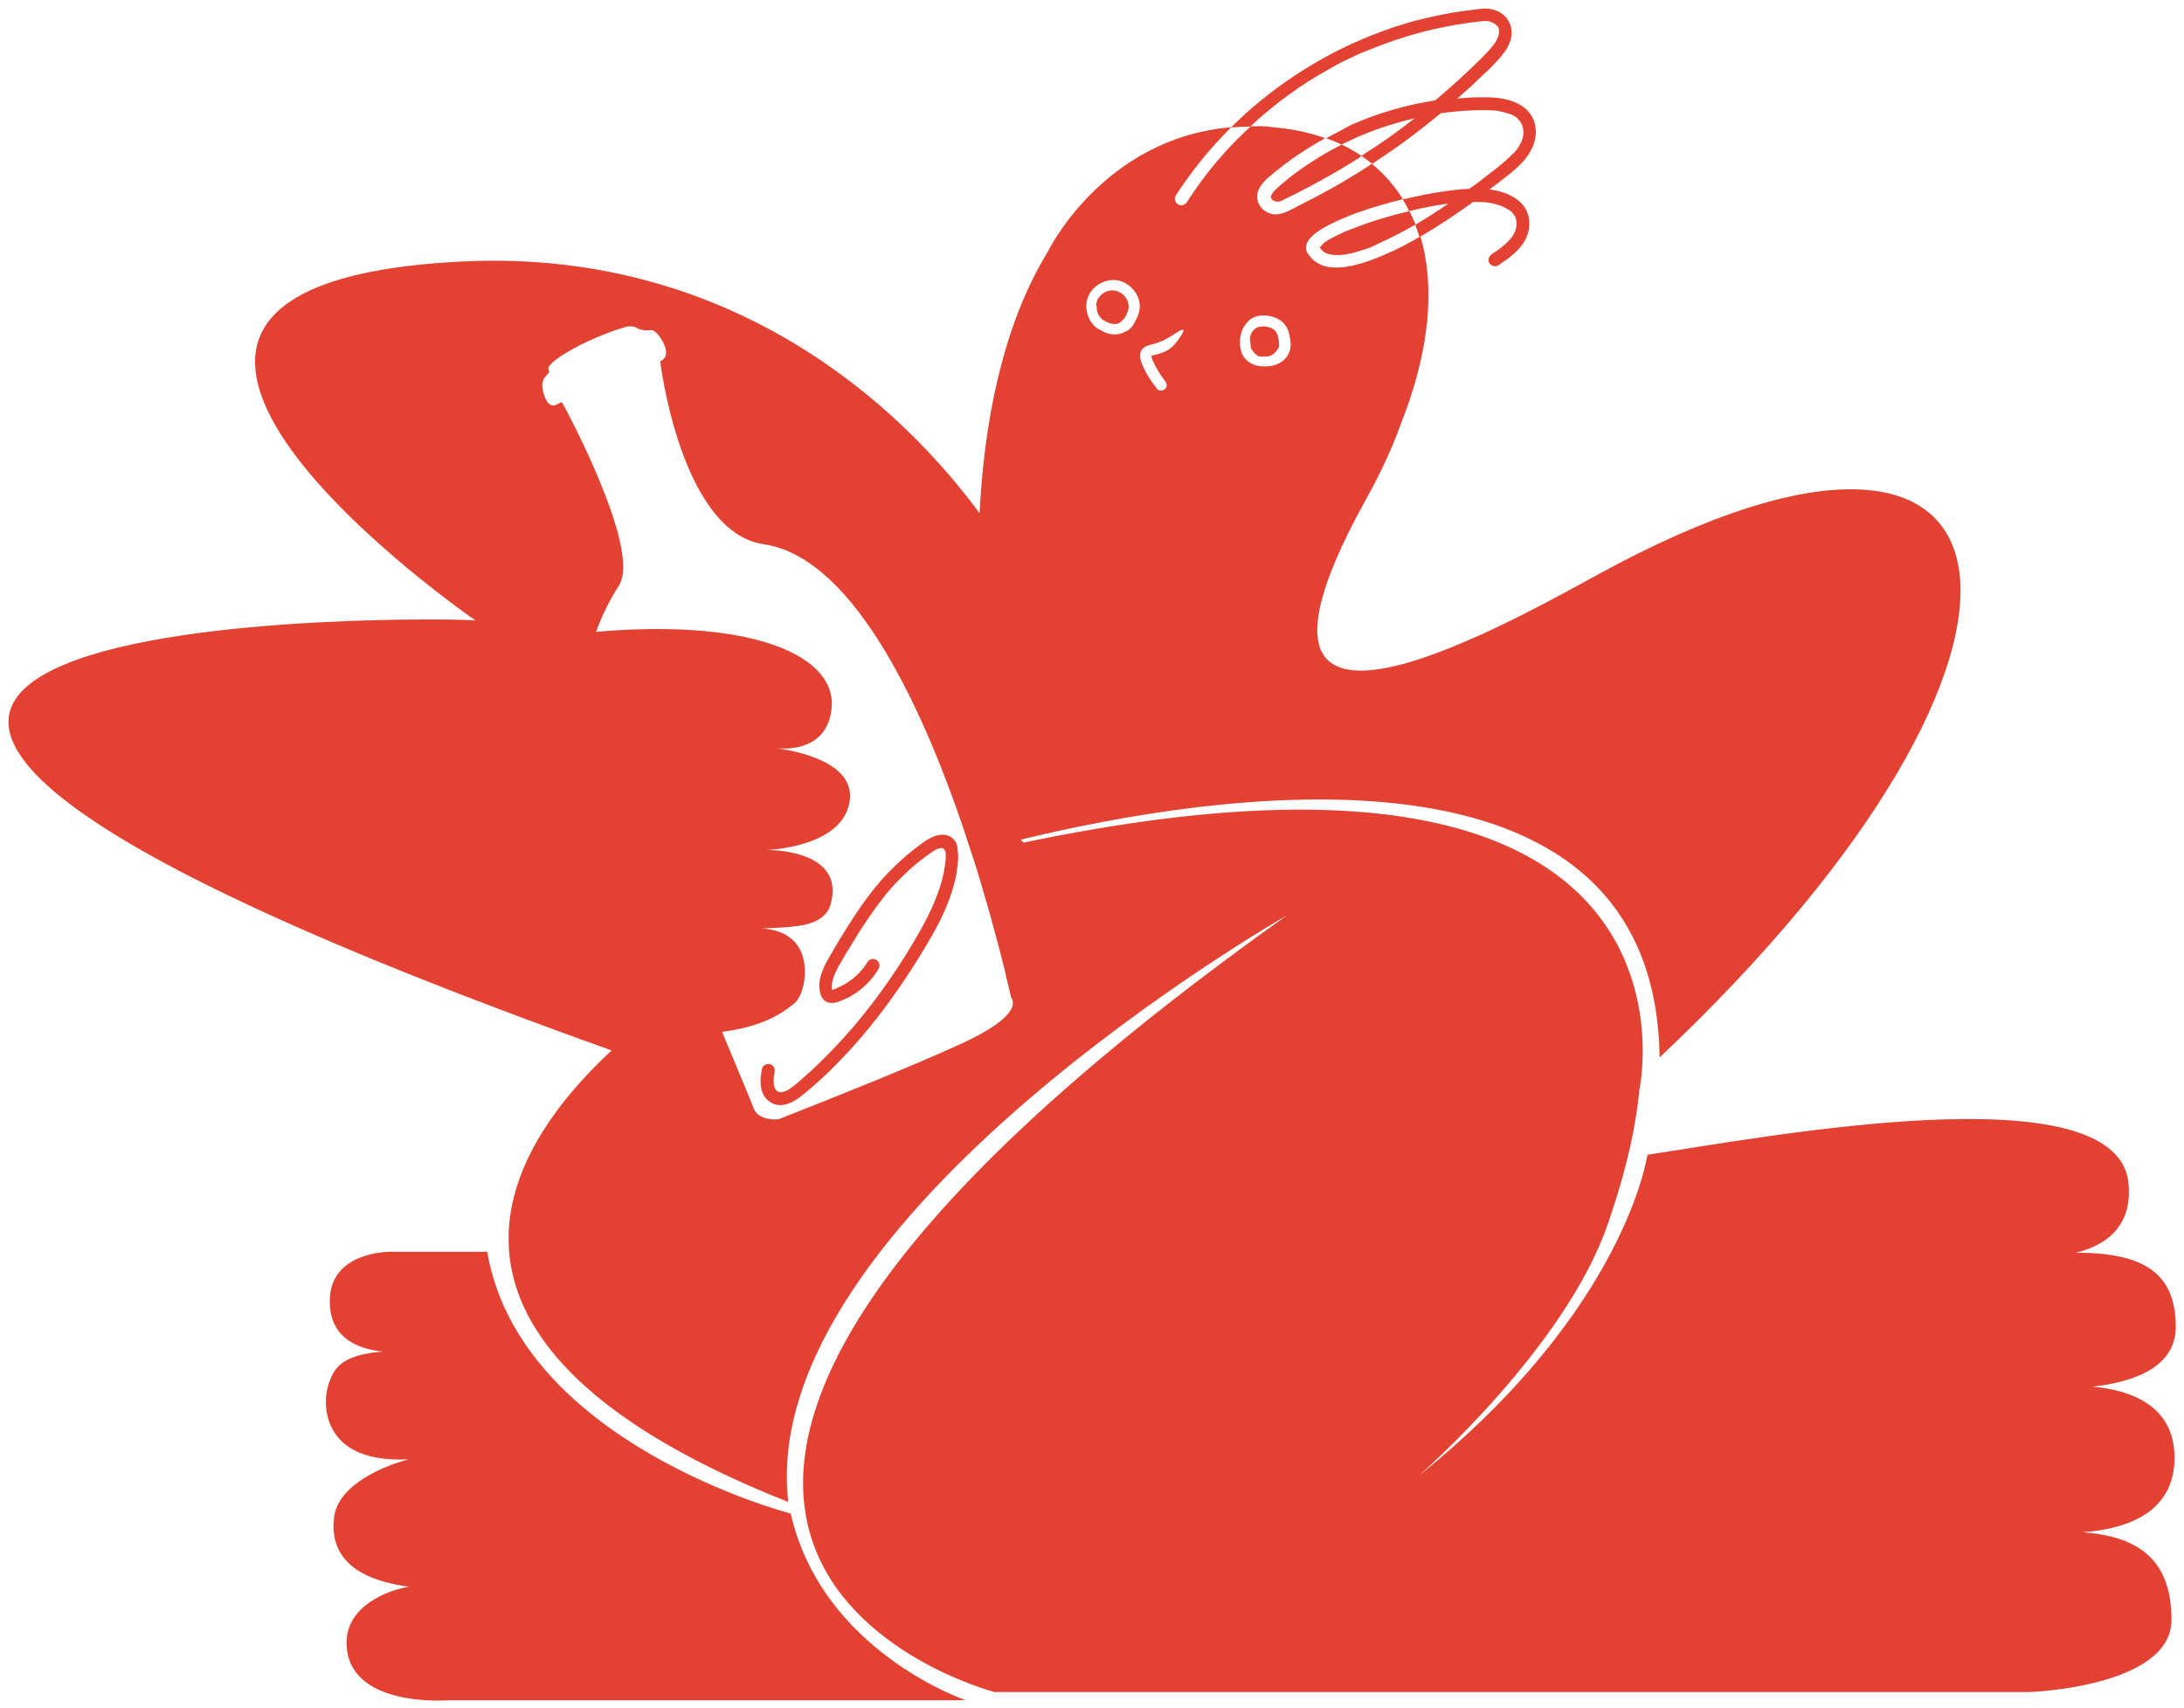 <svg version="1.1" id="manBottle" xmlns="http://www.w3.org/2000/svg" xmlns:xlink="http://www.w3.org/1999/xlink" x="0px" y="0px"
	 viewBox="0 0 715.9 559.7" enable-background="new 0 0 715.9 559.7" xml:space="preserve">
<path fill="#E34233" d="M109.4,449.8c-3,5.2-3.4,11.7-1.1,17.2c4.5,10.6,17.1,11.8,25.8,11.3c-7.1,1.8-23.3,7.9-24.6,19.1
	c-2.1,17.8,15.6,21.4,24.6,22.7c-7.2,1.1-20.5,6.4-20.5,18.3c0,21.6,33.4,18.9,33.4,18.9h113.5l56.1,0c0,0-47.1-15.9-57.4-61.2
	c0,0-88.7-22.8-99.5-85.8l-31.7,0c0,0-19.8-0.3-19.9,16c-0.1,12.5,9.5,15.9,17.3,16.7C117,443.7,111.8,445.7,109.4,449.8z"/>
<path fill="#E34233" d="M359.5,100.6c0,0.2,0,0.3,0,0.5c0,0.2,0.1,0.7,0.1,0.8c0.3,1.1,0.8,2,1.6,2.7c0.1,0.1,0.2,0.2,0.3,0.2
	c1.2,0.8,2.3,1.3,3.6,1.4c0,0,0.3,0,0.3,0c0.1,0,0.2,0,0.4,0c0.1,0,0.1,0,0.2,0c0.1,0,0.2-0.1,0.3-0.1c0.2-0.1,0.5-0.2,0.7-0.3
	c0.4-0.3,0.8-0.7,1.2-1.1c0.2-0.2,0.3-0.4,0.5-0.5c0.1-0.3,0.3-0.6,0.5-0.9c-0.2,0.3,0.2-0.4,0.2-0.5c0.5-1.1,0.7-2,0.5-3.2
	c-0.4-2.2-2.4-4.1-4.7-4.4c-2.3-0.3-4.7,1.2-5.6,3.4c-0.1,0.3-0.3,1-0.3,1.6C359.5,100.2,359.5,100.6,359.5,100.6z"/>
<path fill="#E34233" d="M410.1,114.2c0.1,0.2,0.3,0.5,0.5,0.7c0.1,0.1,0.2,0.2,0.2,0.3c0,0.1,0.1,0.1,0.1,0.2c0,0,0,0,0,0
	c0.3,0.4,0.8,0.7,1.1,1c0,0,0.1,0.1,0.1,0.1c0,0,0.1,0.1,0.1,0.1c0.1,0.1,0.3,0.1,0.4,0.2c0,0,0.1,0,0.1,0c0,0,0.1,0,0.1,0
	c0.6,0.1,1.2,0.1,1.8,0.1c0.6,0,1.3-0.1,1.8-0.3c0.5-0.2,1-0.5,1.4-0.9c0.6-0.6,1.1-1.3,1.5-2.1c0-0.1,0-0.2,0-0.3
	c0-1.2-0.2-2.6-0.6-3.7c-0.7-2-3-2.7-5.1-2.6c-2.2,0.1-3.6,1.7-3.9,3.9C409.8,111.9,409.9,113.1,410.1,114.2
	C410.1,114.2,410.1,114.2,410.1,114.2z"/>
<path fill="#E34233" d="M311.6,274.3c-1.8-1.1-3.9-0.8-5.8,0c-1.6,0.7-3.1,1.7-4.5,2.8c-1.5,1.1-3,2.3-4.4,3.5
	c-2.5,2.2-4.9,4.5-7.2,7c-4.6,5.1-8.5,10.7-12.1,16.5c-1.8,2.9-3.6,5.8-5.3,8.8c-1.9,3.3-3.9,6.8-3.7,10.7c0.1,2.1,0.7,4.4,3,5
	c1.9,0.5,3.9-0.5,5.5-1.2c3-1.3,5.7-3.4,7.9-5.8c1.1-1.2,2.2-2.6,3-4.1c0.6-1,0.2-2.3-0.8-2.9c-1-0.6-2.3-0.2-2.9,0.8
	c-0.4,0.6-0.8,1.2-1.2,1.8c0,0-0.1,0.1-0.1,0.1c0,0,0,0-0.1,0.1c-0.1,0.1-0.2,0.3-0.3,0.4c-0.3,0.3-0.6,0.7-0.9,1
	c-0.5,0.5-1,1-1.5,1.4c-0.2,0.2-0.5,0.4-0.7,0.6c-0.3,0.3-0.3,0.3-0.8,0.6c-1.2,0.9-2.5,1.6-3.8,2.2c-0.1,0.1-0.3,0.1-0.4,0.2
	c-0.1,0-0.2,0.1-0.2,0.1c-0.3,0.1-0.7,0.3-1,0.4c-0.2,0.1-0.4,0.1-0.5,0.2c0-0.1-0.1-0.3-0.1-0.4c0,0,0-0.1,0-0.2c0-0.2,0-0.4,0-0.6
	c0-0.9,0.1-1.4,0.3-2.2c0.4-1.6,1.1-2.9,1.9-4.4c1.6-2.8,3.2-5.5,4.9-8.2c1.6-2.7,3.3-5.3,5.1-7.9c0.9-1.2,1.7-2.5,2.6-3.7
	c0.9-1.2,1.7-2.2,2.7-3.5c1.9-2.4,4-4.6,6.2-6.7c2.2-2.2,4.7-4.3,7.1-6c0.7-0.5,1.4-1,2.1-1.5c0.3-0.2,0.7-0.4,1-0.6
	c0.1-0.1,0.3-0.1,0.4-0.2c0.1-0.1,0.3-0.1,0.4-0.2c0,0,0.1,0,0.1,0c0.1,0,0.3-0.1,0.3-0.1c0.1,0,0.3-0.1,0.4-0.1
	c0.3-0.1,0.4-0.1,0.7,0c-0.2,0,0.1,0.1,0.3,0.1c0,0,0,0.1,0.1,0.1c0,0,0.1,0,0.1,0.1c0,0,0,0,0,0c0.1,0.1,0.3,0.5,0.1,0.1
	c0.1,0.1,0.1,0.2,0.2,0.3c0,0,0,0,0.1,0.1c0,0,0,0,0,0.1c0.1,0.3,0.2,0.6,0.2,0.8c0,0,0,0,0,0.1c0,0.1,0,0.2,0,0.4c0,0.3,0,0.7,0,1
	c-0.1,1.7-0.3,2.9-0.6,4.6c-0.2,0.9-0.4,1.8-0.6,2.6c0,0,0,0,0,0c-1.5,5.6-3.9,10.7-6.7,15.8c-6.4,11.5-13.9,22.4-22.3,32.3
	c-4.3,5-8.8,9.7-13.6,14.2c-1.2,1.1-2.5,2.2-3.7,3.3c-1.2,1-2.3,2-3.5,2.8c-0.3,0.2-0.7,0.4-1,0.6c-0.4,0.2-0.6,0.3-0.7,0.3
	c-0.3,0.1-0.6,0.2-1,0.3c-0.1,0-0.1,0-0.2,0c-0.1,0-0.3,0-0.4,0c0,0-0.1,0-0.1,0c-0.1,0-0.4-0.1-0.4-0.1c-0.1,0-0.1,0-0.1,0
	c0,0,0,0-0.1-0.1c0,0-0.2-0.2-0.3-0.2c-0.1-0.1-0.2-0.2-0.2-0.2c-0.1-0.1-0.1-0.1-0.1-0.1c0,0,0-0.1-0.1-0.1
	c-0.1-0.1-0.1-0.2-0.2-0.4c0-0.1-0.1-0.1-0.1-0.1c0,0,0-0.1-0.1-0.2c-0.1-0.2-0.2-0.5-0.2-0.7c-0.1-0.7-0.1-1.4-0.1-2.2
	c0.1-0.7,0.2-1.4,0.3-2.2c0.2-1.1-0.3-2.3-1.5-2.6c-1-0.2-2.4,0.3-2.6,1.5c-0.4,2.1-0.7,4.1-0.3,6.2c0.3,2,1.4,3.8,3.1,4.8
	c3.6,2.3,7.7-0.1,10.5-2.4c5.5-4.4,10.6-9.4,15.4-14.6c9.7-10.6,18-22.4,25.3-34.7c3.8-6.4,7.3-13.1,9.1-20.4c0.5-1.9,0.8-3.8,1-5.7
	c0.2-1.6,0.3-3.2,0-4.7C314,276.6,313,275.1,311.6,274.3z M272.7,324.5C272.3,324.6,272.5,324.5,272.7,324.5L272.7,324.5z
	 M272.7,324.5C272.7,324.5,272.7,324.5,272.7,324.5C272.6,324.5,272.5,324.5,272.7,324.5z M310.2,279.4
	C310.2,279.5,310.2,279.6,310.2,279.4L310.2,279.4z"/>
<path fill="#E34233" d="M434.7,45.3c1.7,0.6,3.4,1.3,5,2.1c0,0,0,0,0,0c0,0,0,0,0,0c5.8-2.9,11.8-5.3,18.2-7.1
	c1.9-0.6,3.9-1.1,5.8-1.5c-5.6,4.4-11.4,8.5-17.5,12.3c0,0,0,0,0,0c0,0,0,0,0,0c1.3,0.8,2.5,1.7,3.6,2.6c2.7-1.8,5.4-3.6,8.1-5.5
	c4.9-3.5,9.7-7.2,14.4-11.1c4.5-0.6,9.1-1,13.8-1c1,0,2.1,0,3.1,0.1c0.5,0,0.9,0.1,1.4,0.1c0.2,0,0.4,0,0.6,0.1
	c-0.1,0,0.3,0.1,0.5,0.1c0.9,0.2,1.8,0.4,2.7,0.7c0.2,0.1,0.4,0.2,0.7,0.2c0,0,0,0,0.1,0c0,0,0,0,0,0c0,0,0.1,0,0.1,0.1
	c-0.1,0-0.1,0-0.1,0c0,0,0.1,0,0.1,0c0.4,0.2,0.8,0.4,1.2,0.6c0.2,0.1,0.4,0.3,0.6,0.4c0,0,0,0,0,0c0,0,0,0,0,0c0,0,0,0,0.1,0.1
	c0,0,0,0,0,0c0,0,0,0,0,0c0,0,0,0,0,0c0,0,0,0,0.1,0.1c0.3,0.3,0.6,0.7,0.9,1c0.1,0.1,0.1,0.2,0.2,0.3c0.1,0.2,0.2,0.3,0.3,0.5
	c0,0.1,0.2,0.4,0.2,0.4c0.1,0.2,0.1,0.4,0.2,0.6c0.3,1.1,0.4,2.3,0.1,3.4c-0.3,1.2-0.6,1.9-1.2,2.9c-0.3,0.5-0.6,0.9-0.9,1.4
	c0,0,0,0,0,0c0,0,0,0-0.1,0.1c-0.1,0.1-0.2,0.2-0.3,0.3c-0.2,0.3-0.4,0.5-0.7,0.7c-0.8,0.8-1.6,1.6-2.4,2.3
	c-1.8,1.6-3.7,3.1-5.7,4.6c-2,1.6-4.1,3.2-6.3,4.7c-2.7,0.1-5.4,0.4-8,0.8c-4.6,0.6-9.2,1.6-13.8,2.7c0.8,1.2,1.5,2.5,2.1,3.8
	c0.4-0.1,0.8-0.2,1.3-0.3c3.4-0.8,6.8-1.5,10.3-2c0.3,0,0.6-0.1,0.9-0.1c0,0,0.2,0,0.3,0c-3.5,2.4-7.1,4.7-10.8,6.9
	c0.5,1.3,1,2.7,1.4,4c0,0,0,0,0,0c6.1-3.5,11.9-7.4,17.6-11.5c1.3,0,2.7,0,4,0.1c0.2,0,0.4,0,0.6,0.1c0,0,0.1,0,0.2,0
	c0.1,0,0.1,0,0.2,0c0.5,0.1,1,0.2,1.5,0.3c0.9,0.2,1.8,0.5,2.7,0.8c0.1,0,0.3,0.1,0.4,0.2c0.1,0,0.4,0.2,0.5,0.2
	c0.4,0.2,0.8,0.4,1.2,0.7c0.2,0.1,0.3,0.2,0.5,0.3c0,0,0,0,0.1,0c0.1,0,0.1,0.1,0.2,0.1c0.3,0.3,0.7,0.6,0.9,0.9
	c0,0.1,0.1,0.1,0.1,0.2c0.1,0.2,0.2,0.4,0.4,0.5c0.1,0.2,0.2,0.3,0.3,0.5c0,0,0,0,0,0c0,0.1,0.1,0.2,0.1,0.3
	c0.1,0.4,0.3,0.9,0.3,1.3c0-0.1,0,0.5,0,0.6c0,0.2,0,0.3,0,0.5c0,0,0,0.3,0,0.3c-0.3,2.2-1.6,3.9-3.1,5.4c-1.6,1.5-3.1,2.6-5,3.8
	c-0.9,0.6-1.4,1.9-0.8,2.9c0.5,0.9,1.9,1.4,2.9,0.8c4.2-2.8,9-6.2,10-11.6c0.5-2.5,0.1-5.2-1.3-7.4c-1.1-1.7-2.8-3-4.6-3.9
	c-2.2-1.1-4.5-1.7-7-2c0.9-0.7,1.8-1.3,2.7-2c3.9-3.1,8.4-6.1,10.8-10.6c1.5-2.6,2.1-5.6,1.5-8.5c-0.4-2.2-1.7-4.2-3.4-5.6
	c-3.4-2.7-7.9-3.4-12.1-3.5c-3.3-0.1-6.7,0.1-10,0.4c1.5-1.4,3.1-2.7,4.6-4.1c1.9-1.8,3.9-3.7,5.8-5.5c1.8-1.8,3.6-3.6,5.1-5.7
	c1.4-1.9,2.5-4.4,2.3-6.8c-0.2-2.7-1.8-5.2-4.3-6.4c-1.3-0.6-2.7-1-4.1-1c-1.1,0-2.3,0.2-3.4,0.3c-2.4,0.3-4.8,0.6-7.3,1
	c-4.6,0.8-9.1,1.8-13.6,3c-9.1,2.6-17.9,6.1-26.3,10.5c-8.3,4.4-16.2,9.6-23.5,15.6c-3.3,2.7-6.5,5.6-9.5,8.6
	c2.1-0.2,4.2-0.3,6.3-0.3c1.7-1.6,3.5-3.2,5.3-4.7c0.9-0.7,1.8-1.5,2.7-2.2c0.9-0.7,1.3-1,2.3-1.8c1.8-1.3,3.6-2.6,5.4-3.9
	c3.7-2.5,7.5-4.8,11.5-7c1.9-1.1,3.9-2.1,5.9-3c1-0.5,2-0.9,3-1.4c0.5-0.2,1-0.4,1.5-0.6c0.2-0.1,0.5-0.2,0.7-0.3
	c0.1,0,0.2-0.1,0.3-0.1c0,0,0.2-0.1,0.3-0.1c8.2-3.4,16.7-6,25.4-7.7c2.2-0.4,4.4-0.8,6.6-1.1c0.1,0,0.4-0.1,0.5-0.1
	c0.3,0,0.5-0.1,0.8-0.1c0.6-0.1,1.1-0.1,1.7-0.2c1.1-0.1,2.2-0.3,3.3-0.3c0.9,0,1.8,0.2,2.6,0.7c0.1,0.1,0.2,0.2,0.4,0.2
	c-0.1-0.1-0.2-0.2,0.1,0.1c0.2,0.2,0.4,0.4,0.6,0.5c0,0,0,0,0.1,0.1c0,0,0,0,0,0c0.1,0.1,0.1,0.2,0.2,0.3c0.1,0.1,0.1,0.2,0.2,0.3
	c0,0,0,0.1,0,0.1c0,0,0,0,0,0c0.1,0.2,0.1,0.4,0.2,0.6c0,0,0,0,0,0c0,0.1,0,0.2,0,0.3c0,0.2,0,0.4,0,0.6c0,0-0.1,0.4-0.1,0.5
	c-0.1,0.3-0.1,0.5-0.2,0.8c0,0.1-0.1,0.2-0.1,0.3c0,0,0,0,0,0c0,0,0,0,0,0c-0.2,0.5-0.5,1-0.8,1.5c-1.1,1.8-2.7,3.3-4.3,5
	c-1.8,1.8-3.6,3.5-5.4,5.2c-3.3,3.1-6.6,6-10,8.9c-9.5,1.5-18.7,4.1-27.5,8C440.3,42.4,437.5,43.8,434.7,45.3L434.7,45.3
	C434.7,45.3,434.7,45.3,434.7,45.3z"/>
<path fill="#E34233" d="M432.7,81C432.7,81,432.7,81,432.7,81C432.7,81,432.7,81,432.7,81c0,0.1-0.1,0.1-0.1,0.2
	c0.1,0.1,0.3,0.3,0.4,0.4c0.1,0.1,0.2,0.2,0.2,0.3c0.2,0.2,0.4,0.3,0.5,0.5c0,0,0,0,0,0c0.1,0,0.1,0.1,0.2,0.1
	c0.2,0.1,0.4,0.3,0.6,0.4c0.1,0,0.2,0.1,0.2,0.1c0.5,0.2,1,0.3,1.5,0.4c0.1,0,0.3,0,0.4,0.1c0.3,0,0.6,0,0.8,0.1c0.6,0,1.2,0,1.9,0
	c0.3,0,0.7-0.1,1-0.1c0,0,0,0,0,0c0,0,0,0,0.1,0c0.2,0,0.3,0,0.5-0.1c0.7-0.1,1.5-0.3,2.2-0.4c1.6-0.4,3.2-0.9,4.7-1.4
	c0.9-0.3,1.7-0.6,2.5-1c0.1-0.1,0.3-0.1,0.4-0.2c0,0,0.1,0,0.2-0.1c0.1,0,0.3-0.1,0.4-0.2c0.4-0.2,0.9-0.4,1.3-0.6
	c3.9-1.8,7.7-3.8,11.4-5.9c-0.6-1.5-1.3-3-2-4.4c-6.3,1.5-12.5,3.3-18.5,5.7c-0.4,0.1-0.7,0.3-1.1,0.4c-0.2,0.1-0.3,0.1-0.5,0.2
	c-0.1,0-0.2,0.1-0.3,0.1c-0.6,0.3-1.2,0.5-1.8,0.8c-1.1,0.5-2.3,1.1-3.4,1.7c-0.9,0.5-1.8,1-2.6,1.7c0,0,0,0-0.1,0.1
	c0,0,0,0-0.1,0.1c0,0,0,0,0,0c0,0,0,0,0,0c0,0,0,0,0,0c0,0-0.1,0.1-0.1,0.1c0,0,0,0,0.1,0c-0.1,0.1-0.3,0.2-0.4,0.3
	C433.2,80.5,433,80.7,432.7,81z"/>
<path fill="#E34233" d="M446.3,51.1c-2.1-1.4-4.2-2.6-6.5-3.7c0,0,0,0,0,0c0,0,0,0,0,0c-2.7,1.4-5.4,2.8-8,4.5c-2.1,1.3-4.1,2.6-6,4
	c-2,1.4-3.6,2.7-5.5,4.3c-0.9,0.8-1.8,1.5-2.6,2.4c-0.3,0.3-0.3,0.3-0.4,0.5c-0.1,0.2-0.3,0.4-0.4,0.6c0,0-0.1,0.2-0.1,0.2
	c0,0.1-0.1,0.2-0.1,0.2c0,0.1,0,0.2-0.1,0.3c0,0,0,0.1,0,0.1c0,0,0,0.2,0,0.3c0,0.1,0.1,0.2,0.1,0.2c0,0,0,0,0,0c0,0,0,0,0.1,0.1
	c0.1,0.1,0.1,0.2,0.2,0.3c-0.2-0.2,0.1,0.1,0.2,0.2c0,0,0.3,0.2,0.4,0.2c0.1,0,0.2,0.1,0.2,0.1c0.1,0,0.2,0.1,0.3,0.1
	c0.1,0,0.2,0,0.3,0.1c0,0,0,0,0.1,0c0.1,0,0.4,0,0.5,0c0,0,0.1,0,0.1,0c0.1,0,0.3-0.1,0.4-0.1c0,0,0.1,0,0.1,0c0,0,0,0,0.1,0
	c0.1-0.1,0.3-0.1,0.4-0.2c0.3-0.1,0.5-0.2,0.8-0.4c0.5-0.3,1.1-0.5,1.6-0.8c1.1-0.5,2.2-1.1,3.4-1.7c2.2-1.1,4.5-2.3,6.6-3.5
	c4.4-2.4,8.7-4.9,12.9-7.6C445.6,51.6,446,51.3,446.3,51.1C446.3,51.1,446.3,51.1,446.3,51.1C446.3,51.1,446.3,51.1,446.3,51.1z"/>
<path fill="#E34233" d="M713.2,434.9c0-17.7-10.6-24.3-32.7-24.3c9.3-2.3,18.6-8.2,17.2-22.7c-3.4-37.2-119.5-15.1-157.7-9.4
	c0,0-6.9,50.5-74.9,105.2c0,0,48.1-41.9,62-82.7c3.9-11.4,8.7-27.1,10.3-44c0,0,0,0,0,0c0-0.1,0.4-1.8,0.7-4.8
	c0.8-8.1,1.1-25-7.6-41.9c-16.1-31.2-63.1-61.8-195-34.1c-0.3-0.3-0.6-0.7-0.9-1c30.5-7.4,82.3-17.2,126.8-11.4
	c44.7,5.8,81.9,27.4,82.6,82.8C686.8,212,669.7,108.5,524,188.2c-33.3,18.2-130.1,72.5-76.2-24.6c4.7-8.5,8.5-16.6,11.3-24.4v0
	c9.8-24.7,11.3-45.6,6.5-61.7c-3.8,2.2-7.7,4.3-11.8,6c-3.4,1.5-6.9,2.8-10.6,3.6c-2.8,0.6-5.9,0.9-8.7,0.2
	c-1.2-0.3-2.4-0.9-3.4-1.6c-0.5-0.4-0.9-0.7-1.3-1.2c-0.1-0.2-0.3-0.3-0.4-0.5c0,0,0,0,0,0c0.2,0.3,0.1,0.1,0,0
	c-0.1-0.1-0.2-0.2-0.3-0.3c-3.3-3.9,2.2-7.6,5.1-9.2c5.6-3.1,11.8-5.3,17.9-7.1c2.6-0.8,5.2-1.5,7.8-2.1c-2.8-4.4-6.2-8.3-10.2-11.6
	c-6.1,4-12.3,7.7-18.7,11c-2.3,1.2-4.7,2.4-7,3.6c-2.4,1.2-4.8,2.6-7.6,1.7c-2.8-0.9-4.8-3.6-4.2-6.6c0.5-2.6,2.7-4.5,4.6-6.1
	c5.5-4.6,11.4-8.6,17.6-12c0,0,0,0,0,0l0,0c-5.5-2-11.6-3.2-18.3-3.7c0,0,0.1,0,0.1-0.1c-1.6-0.1-3.1-0.2-4.7-0.1
	c-0.2,0-0.5,0-0.7,0c-0.3,0-0.5,0-0.8,0c-1.5,1.4-3,2.8-4.5,4.3c-6.3,6.4-11.6,13-16.4,20.5c-0.6,1-1.9,1.4-2.9,0.8
	c-1-0.6-1.4-1.9-0.8-2.9c2.5-3.9,5.2-7.6,8.1-11.2c3.1-3.9,6.5-7.6,10.1-11.2c-42.3,3.6-60.3,41.1-60.3,41.1l0,0
	c-15.3,25.1-20.8,57.6-22.2,85.4c-32-43.3-88.8-86.4-169.4-82.5c-155.6,7.6,4.2,117.7,4.2,117.7c-1.9-1.1-371.5-7.8,44.6,140.9
	c-50,46.4-55,103.4,57.9,148c-10.8-93,163.5-192.3,163.5-192.3c-288,204.7-95.9,254.6-95.9,254.6h339.3c0,0,46.5-1.6,46.5-23.7
	c0-22-13.6-27.4-29.1-28.7c13.2-0.9,30.1-5.7,30.1-24.4c0-17.3-14.7-22.2-26.8-23.3C698.5,453.1,713.2,448.6,713.2,434.9z
	 M409.7,104.8c1.4-1.1,3.2-1.5,5-1.4c3.4,0.2,6.7,1.9,7.7,5.4c0.5,1.8,0.9,3.9,0.5,5.7c-0.4,1.8-1.5,3.3-3,4.2
	c-1.5,1-3.3,1.4-5.1,1.4c-1.6,0-2.9-0.1-4.3-0.8c-1.4-0.6-3.3-2.3-3.7-4.3c-0.5-2-0.5-4.2,0.2-6.3
	C407.5,107.3,408.4,105.9,409.7,104.8z M373.9,115.4c0.8-2.2,3.2-2.3,5.1-2.9c1.8-0.6,3.1-1.2,4.7-2.2c2.2-1.4,6.9-4.9,2.2,1.5
	c-1.1,1.5-2.5,2.8-4.2,3.5c-0.9,0.4-1.8,0.7-2.7,0.9c-0.4,0.1-0.8,0.2-1.2,0.3l-0.5,0.2c0.2,0.2,0.3,0.8,0.4,1.1
	c0.4,0.9,0.8,1.7,1.2,2.5c0.9,1.6,1.9,3.2,3,4.6c0.6,0.8,0.8,1.8,0,2.6c-0.6,0.6-2,0.8-2.6,0c-1.4-1.8-2.7-3.7-3.8-5.7
	c-0.5-1-1-2-1.4-3.1C373.8,117.7,373.5,116.6,373.9,115.4z M357.2,96.2c1.9-3.2,6-5.1,9.7-4.2c3.6,1,6.5,4.3,6.7,8
	c0.1,1.8-0.5,3.6-1.4,5.1c-0.1,0.1-0.1,0.2-0.2,0.4c-0.5,1.2-1.4,2.3-2.5,2.9c-0.3,0.1-0.5,0.3-0.8,0.4c-1.3,0.7-2.7,0.9-4.1,0.8
	c-1.8-0.2-3.4-1.1-4.9-2c-0.1-0.1-0.3-0.1-0.4-0.2c-0.1-0.1-0.2-0.2-0.3-0.3C356.1,104.4,355.1,99.6,357.2,96.2z M315.5,341.9
	c-16.6,7.7-43.7,18.4-55.1,22.9c-3.3,1.3-5.3,2.1-5.3,2.1s-6.3,0.5-7.9-3.3c0,0-0.6-1.3-1.5-3.7c-1.8-4.3-5-12.1-9-21.7
	c8-1,15.2-3.2,21-7.3c0.5-0.4,1-0.7,1.5-1.1c0.4-0.3,0.8-0.7,1.3-1c0.6-0.5,1.6-1.9,2.3-3.9c1.8-4.9,3.2-19.6-13.2-20.6
	c0,0,8.1-0.2,11-0.7c4.6-0.4,9-1.9,11-5.5c0.3-0.6,0.5-1.1,0.7-1.8c5-18.2-21-17.7-21-17.7s24.2-0.7,27.1-15.3
	c2.6-13-16.1-16.9-23.3-18c4.6,0.3,13.8-0.3,16.7-9.3c6.4-19.8-22.6-33.6-76.4-28.9c1.7-4.8,4.1-9.9,7.5-15.2
	c7.5-11.8-18-59-18.6-59.9c-0.7-0.9-3.9,4-6-2.7c-2.1-6.7,2.7-6,1.5-8.2c-1.1-2.1,11.3-9.7,25.1-13.9c1.4-0.4,2.8-0.3,3.7,0.2
	c0.9,0.6,2.5,1.1,4.9,0.8c1.8-0.3,7.9,8.2,2.9,10.2c0,0,6.7,56,34,60c27.9,4.1,49.6,48.4,63.5,87.6c0,0.1,0.1,0.2,0.1,0.3
	c0.1,0.4,0.3,0.8,0.4,1.2c1.4,3.9,2.6,7.7,3.8,11.4c0.1,0.2,0.1,0.4,0.2,0.6c0.1,0.2,0.1,0.3,0.2,0.5c1.4,4.3,2.7,8.5,3.8,12.4
	c0.1,0.5,0.3,0.9,0.4,1.4c0.7,2.3,1.3,4.5,1.9,6.6c2,7.2,3.6,13.3,4.7,17.9c1.1,4.6,1.8,7.7,2,8.5c0,0.1,0,0.2,0,0.2
	s0.5,0.4,0.6,1.3c0,0.2,0,0.4,0,0.7C331.9,331.2,329.2,335.6,315.5,341.9z"/>
</svg>
